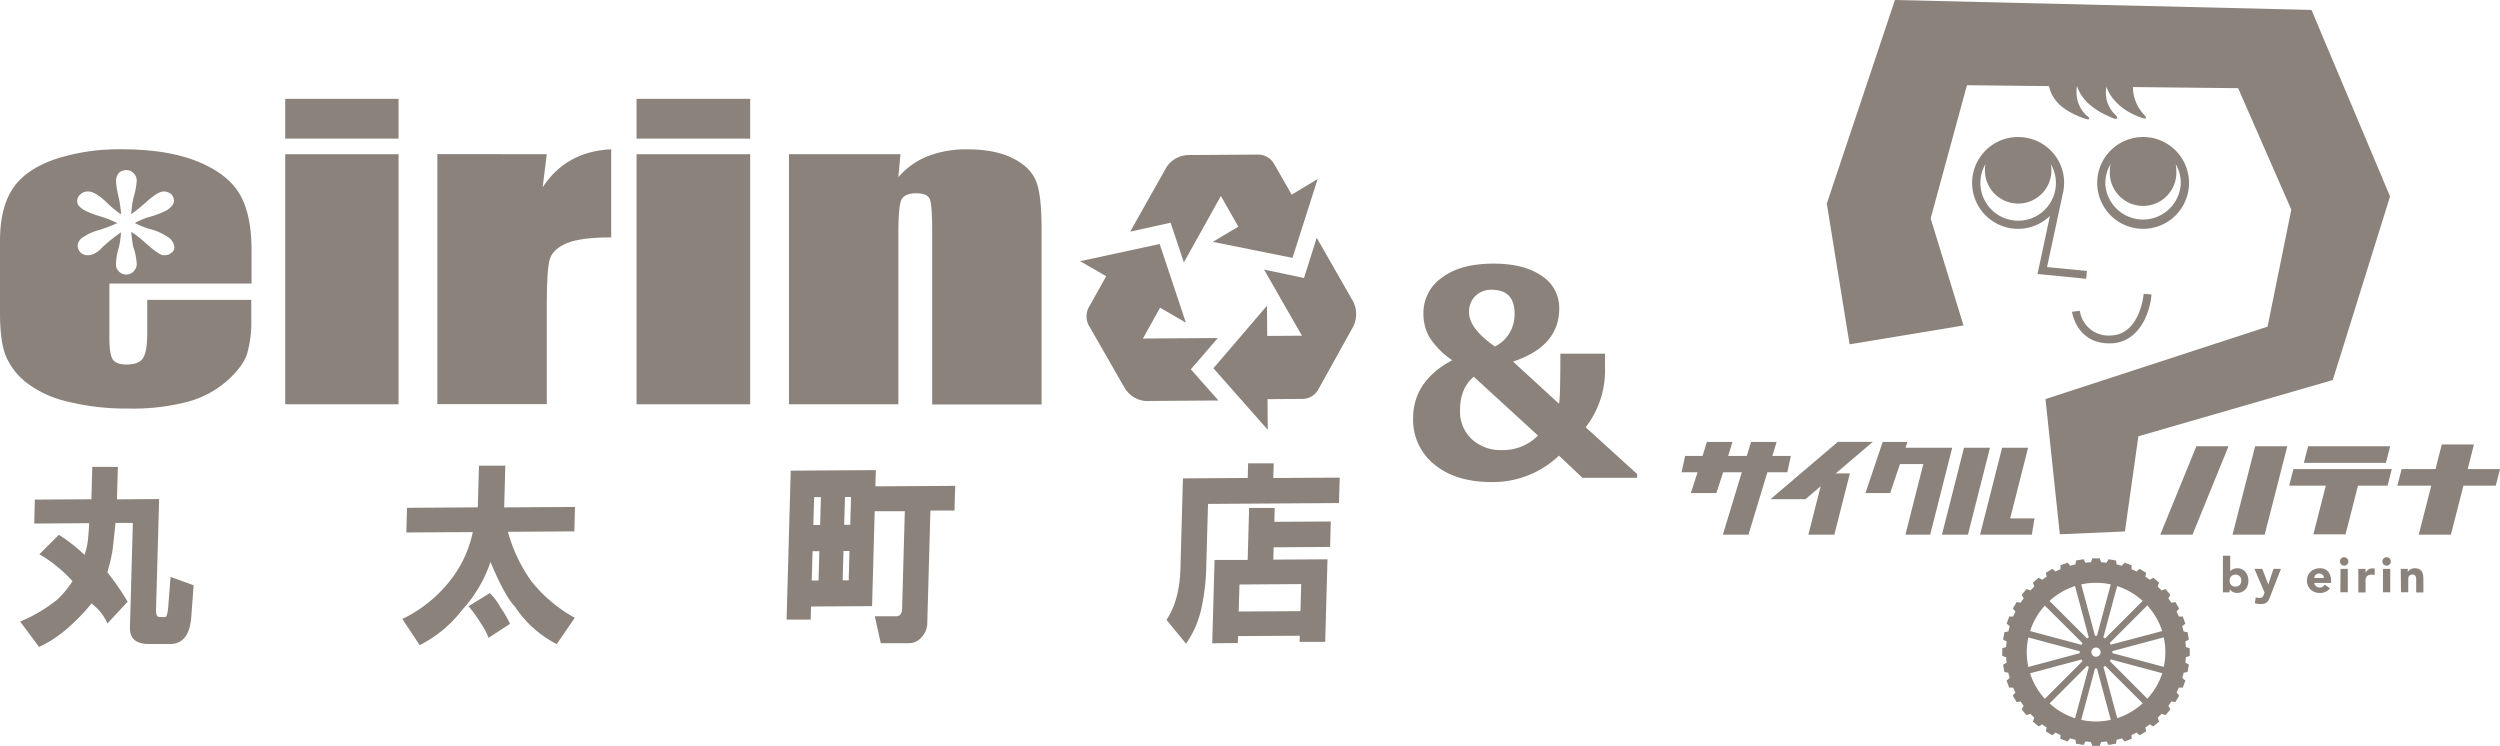 <svg id="レイヤー_1" data-name="レイヤー 1" xmlns="http://www.w3.org/2000/svg" viewBox="0 0 639.85 190.88"><defs><style>.cls-1{fill:#8a827b;}</style></defs><title>logo</title><path class="cls-1" d="M18.56,148.75A32,32,0,0,0,14.61,145a31.8,31.8,0,0,0-4.53-3.13l5-5A46,46,0,0,1,21.63,142a17.4,17.4,0,0,0,.89-3.94c.18-2,.29-3.37.31-4.16L8.76,134l.16-6.13,14.47-.09.23-8.29,6.55,0-.23,8.31,10.79-.07-.8,28.43c0,1.19.28,1.78.91,1.77H42.2q.57.19.84-2.37l.61-7.9,5.91,2.13-.62,8.3c-.38,4.47-2.19,6.72-5.39,6.74l-5.4,0c-3.34,0-5-1.41-4.89-4.3L34,133.84l-4.44,0c-.35,3.42-.61,5.8-.77,7.12a56.37,56.37,0,0,1-1.31,5.53A65.76,65.76,0,0,1,32.67,154l-5.17,5.57a12.75,12.75,0,0,0-4.09-5.11,48.74,48.74,0,0,1-5.75,6A30.82,30.82,0,0,1,10,165.58l-4.84-6.49a39.22,39.22,0,0,0,9.42-5.57A24.37,24.37,0,0,0,18.56,148.75Z"/><path class="cls-1" d="M121,136.18l-17,.1.17-6.31,18.12-.12.3-10.66,6.74,0-.29,10.67,18.12-.11L147,136l-17,.11a39.62,39.62,0,0,0,5.82,12.4,36.61,36.61,0,0,0,11.29,9.61l-4.62,6.73a28.17,28.17,0,0,1-10.71-9.61q-2.62-2.73-6.24-11.41a34.49,34.49,0,0,1-7.27,12.29,31.74,31.74,0,0,1-10.86,9l-4.43-6.7a34.62,34.62,0,0,0,11-8.35A29.87,29.87,0,0,0,121,136.18Zm-1.12,19,5.49-3.39a16.54,16.54,0,0,1,2.78,3.74,32.24,32.24,0,0,1,2.4,4.13l-5.5,3.59a17.39,17.39,0,0,0-2-3.74A32.06,32.06,0,0,0,119.9,155.14Z"/><path class="cls-1" d="M232.56,164.62l-7.13,0-1.54-6.9,5.2,0c1.16.12,1.76-.55,1.8-2l.69-24.89-7.71,0-.67,24.3-15.62.1-.09,3.35-6.17,0,1.06-38.12,21.78-.14-.11,4.16,20.43-.13-.19,6.32-6.16,0-.8,28.64a5.32,5.32,0,0,1-1.45,3.76A4.19,4.19,0,0,1,232.56,164.62Zm-24.4-30.26h1.74l.2-7.13h-1.73Zm-.19,6.72-.21,7.5h1.74l.21-7.51Zm8.3-13.88-.21,7.12,1.55,0,.2-7.11Zm-.6,21.33h1.54l.21-7.51-1.54,0Z"/><path class="cls-1" d="M302.12,145.54l.64-23.1,16.59-.11.09-3.74,6.55,0-.1,3.75,17-.1-.19,6.51-33.52.22-.44,15.59a56,56,0,0,1-1.28,11.27,25.48,25.48,0,0,1-3.9,8.92l-5-6.1Q301.89,153.65,302.12,145.54Zm8.14,19.1.6-21.33,8.47,0L319.7,130l6.55,0-.09,3.55,14.44-.08-.17,6.51-14.45.1-.09,3.15,13.87-.08-.59,21.13-6.55,0,.05-1.57-15.81.09-.05,1.78Zm6.77-8.13,15.81-.09.19-6.93-15.8.11Z"/><path class="cls-1" d="M283.12,70.69l-4.3,7.69a5,5,0,0,0-.07,5.09.91.91,0,0,1,.13.19h0l8.69,15.15h0l.08.12a6.92,6.92,0,0,0,5.47,3.7v0l15.86-.11h2.88l-7.08-8,6.9-8-7.92.05h0l-11.24.07,4.39-7.89,6.6,3.83-6.71-20.13-20.35,4.4Z"/><path class="cls-1" d="M330.59,49.81l-4.37-7.64A4.77,4.77,0,0,0,322,39.56a1.36,1.36,0,0,0-.21,0v0l-17.18.12h-.15a6.89,6.89,0,0,0-5.85,3l0,0L290.7,56.72h0l-1.43,2.56L299.6,57,303,67.15l3.91-7h0l5.56-10L316.94,58,310.4,61.9,330.8,66l6.44-20.18Z"/><path class="cls-1" d="M324.41,102.16l8.68-.06a4.71,4.71,0,0,0,4.34-2.45,1.24,1.24,0,0,1,.1-.2h0L346,84.21h0l.07-.13a7.23,7.23,0,0,0,.39-6.68l0,0-8-14h0L337,60.86l-3.25,10.29L323.53,69l4,7h0l5.69,9.92-8.89.06-.06-7.73-13.71,16L324.47,110Z"/><path class="cls-1" d="M102,25.3V35.48h-29V25.3Zm0,14.17v64h-29v-64Z"/><path class="cls-1" d="M139.94,39.47l-1.05,8.45q6-9.18,17.54-9.71V60.76c-5.11,0-8.86.47-11.25,1.44s-3.86,2.32-4.42,4-.82,5.7-.82,11.91v25.33h-28v-64Z"/><path class="cls-1" d="M192,25.3V35.48H162.92V25.3Zm0,14.17v64H162.92v-64Z"/><path class="cls-1" d="M230.46,39.47l-.53,5.87A19.25,19.25,0,0,1,237.4,40a26.92,26.92,0,0,1,10.17-1.78c4.8,0,8.74.79,11.79,2.36s5,3.57,5.9,6,1.32,6.4,1.32,12v44.93h-28V59c0-4.42-.22-7.11-.63-8.08s-1.59-1.45-3.48-1.45-3.25.56-3.77,1.67-.77,4.09-.77,8.93v43.4h-28v-64Z"/><path class="cls-1" d="M64.38,72.57V64.06q0-9.31-3.09-14.47T50.52,41.32q-7.67-3.12-19.47-3.11A52.27,52.27,0,0,0,14,40.78q-7.44,2.59-10.7,7.44T0,61.47V80.15Q0,87.29,1.45,91A17,17,0,0,0,6.7,97.88a27.17,27.17,0,0,0,10.6,4.9A62,62,0,0,0,33,104.56a54.6,54.6,0,0,0,15.24-1.79,25.23,25.23,0,0,0,10-5.42c2.64-2.4,4.31-4.66,5-6.79a29.86,29.86,0,0,0,1.07-9.09V76.75H37.69v8.44q0,4.78-1.07,6.44c-.72,1.11-2.14,1.67-4.25,1.67-1.72,0-2.87-.42-3.47-1.26s-.9-2.7-.9-5.6V72.57Zm-38-9.46c-1.34,1.47-2.63,2.21-3.82,2.21a2.63,2.63,0,0,1-1.95-.7,2.7,2.7,0,0,1-.74-1.9h0a3,3,0,0,1,1.65-2.17,12.42,12.42,0,0,1,3.73-1.64A37.24,37.24,0,0,0,30,57.11a25.6,25.6,0,0,0-4.22-1.7,24.51,24.51,0,0,1-4.22-1.61c-1.22-.78-1.79-1.45-1.79-2.11a2.16,2.16,0,0,1,.8-1.94,2.75,2.75,0,0,1,2-.75c1.24,0,2.87,1,5,3.08A26,26,0,0,0,31,54.87a31.22,31.22,0,0,0-.67-4.55h0a20.88,20.88,0,0,1-.64-4.11h0a3.44,3.44,0,0,1,.77-2,2.78,2.78,0,0,1,1.85-.66,2.39,2.39,0,0,1,1.84.74A2.71,2.71,0,0,1,35,46.23a18.91,18.91,0,0,1-.76,4.11,22,22,0,0,0-.64,4.47,46,46,0,0,0,3.63-2.92C39.31,50,40.84,49,41.89,49h0a3,3,0,0,1,1.93.69,2.44,2.44,0,0,1,.69,1.77c0,.76-.59,1.52-1.82,2.36a23.71,23.71,0,0,1-4.09,1.6,18.22,18.22,0,0,0-4.1,1.66,21.26,21.26,0,0,0,3.81,1.53,13.53,13.53,0,0,1,4.4,1.91,3.41,3.41,0,0,1,1.92,2.81,1.87,1.87,0,0,1-.64,1.3,2.89,2.89,0,0,1-2.13.69h0c-.51,0-1.54-.38-4.6-3.12a29.65,29.65,0,0,0-3.67-2.88,34.54,34.54,0,0,0,.49,3.77A15.87,15.87,0,0,1,35,67.63a2.73,2.73,0,0,1-2.7,2.63,2.59,2.59,0,0,1-1.94-.86,2.37,2.37,0,0,1-.68-1.77,16.91,16.91,0,0,1,.76-4.39,20.64,20.64,0,0,0,.52-3.79A48,48,0,0,0,26.38,63.11Z"/><path class="cls-1" d="M516.53,35.07a11.75,11.75,0,1,0,8.13,20.2l-3.18,14.86,12.45,1.22.2-2-10.21-1,4-18.65h0a11.7,11.7,0,0,0-11.37-14.62Zm0,21.41a9.68,9.68,0,0,1-9.67-9.66A9.54,9.54,0,0,1,508.17,42a8.51,8.51,0,1,0,16.72,0,9.65,9.65,0,0,1-8.36,14.49Z"/><path class="cls-1" d="M560.26,46.82a11.75,11.75,0,1,0-11.74,11.75A11.76,11.76,0,0,0,560.26,46.82Zm-21.41,0A9.54,9.54,0,0,1,540.16,42a8.43,8.43,0,0,0-.16,1.6,8.52,8.52,0,1,0,17,0,8.43,8.43,0,0,0-.16-1.6,9.54,9.54,0,0,1,1.31,4.83,9.67,9.67,0,0,1-19.33,0Z"/><path class="cls-1" d="M532.31,79.54l-2,.26c0,.08,1.14,8.08,9.55,8.08h.51c7.37-.28,10-8.31,10.28-12.52l-2-.16c0,.1-.91,10.39-8.35,10.66A7.41,7.41,0,0,1,532.31,79.54Z"/><path class="cls-1" d="M485,0l-.91,2.69L467.55,52.12l5.83,36,29.16-4.82-8.41-27.4,9.29-34.09,21,.23c.07.32.15.63.25.95a9.52,9.52,0,0,0,3,4.28,16.48,16.48,0,0,0,3.65,2.18c.34.16,3.19,1.46,3.35,1s-.55-.8-.77-1a8.17,8.17,0,0,1-2.08-3.42,9.07,9.07,0,0,1-.25-3.91h.06c1.34,4,5,6.37,8.72,7.93.24.11,1.29.63,1.46.2s-.45-.9-.68-1.13a7.74,7.74,0,0,1-2-6.91h0c1.35,3.89,5.07,6.59,8.86,7.88.2.07,1.1.44,1.23.13s-.5-.91-.7-1.12a10.32,10.32,0,0,1-2.61-6.82l26.92.29,13.61,31.09L580.36,83.6l-56.84,18.54,3.67,34.6,16.66-.72,3.45-24.36,49.75-14.39,14.66-47L591.6,2.54Z"/><path class="cls-1" d="M560.44,167.87v-1.93l-1-.34c0-.47-.07-.93-.13-1.4l.91-.51-.34-1.9-1-.17q-.15-.68-.36-1.35l.8-.65-.66-1.82h-1q-.28-.65-.6-1.26l.68-.79-1-1.68-1,.19c-.25-.38-.51-.77-.79-1.14l.53-.89-1.25-1.48-1,.36c-.32-.33-.64-.66-1-1l.37-1-1.48-1.25-.9.53c-.37-.28-.75-.54-1.14-.8l.2-1-1.68-1-.79.68q-.62-.32-1.26-.6v-1l-1.82-.66-.65.79c-.45-.13-.9-.25-1.36-.35l-.16-1-1.91-.33-.51.9c-.46-.05-.92-.09-1.39-.12l-.34-1H535.5l-.34,1c-.47,0-.93.07-1.39.12l-.51-.9-1.9.33-.17,1c-.46.1-.91.22-1.35.35l-.66-.79-1.82.66,0,1c-.43.19-.85.39-1.27.6l-.79-.68-1.67,1,.19,1c-.39.26-.77.52-1.14.8l-.9-.53-1.48,1.25.37,1c-.33.32-.66.65-1,1l-1-.36-1.24,1.48.52.89c-.27.37-.54.76-.79,1.14l-1-.19-1,1.68.67.79c-.21.41-.41.83-.59,1.26h-1l-.67,1.82.8.65q-.2.67-.36,1.35l-1,.17-.34,1.9.91.51c-.06.47-.1.93-.13,1.4l-1,.34v1.93l1,.35c0,.47.07.93.13,1.39l-.91.51L513,172l1,.17q.16.69.36,1.35l-.8.66.67,1.81h1c.18.43.38.85.59,1.27l-.67.78,1,1.68,1-.19c.25.38.52.77.79,1.14l-.52.89,1.24,1.49,1-.37c.32.33.65.66,1,1l-.37,1,1.48,1.24.9-.53c.37.28.75.54,1.14.8l-.19,1,1.67,1,.79-.68c.42.21.84.41,1.27.6l0,1,1.82.66.66-.79q.66.19,1.35.36l.17,1,1.9.33.51-.9c.46.05.92.1,1.39.13l.34,1h1.94l.34-1c.47,0,.93-.08,1.39-.13l.51.9,1.91-.33.16-1c.46-.11.91-.23,1.36-.36l.65.79,1.82-.66v-1q.64-.28,1.26-.6l.79.68,1.68-1-.2-1c.39-.26.77-.52,1.14-.8l.9.53,1.48-1.24-.37-1c.34-.32.66-.65,1-1l1,.37,1.25-1.49-.53-.89c.28-.37.54-.76.79-1.14l1,.19,1-1.68-.68-.78c.21-.42.41-.84.6-1.27h1l.66-1.81-.8-.66q.21-.66.36-1.35l1-.17.34-1.9-.91-.51c.06-.46.1-.92.13-1.39Zm-6.64,2.81-13.16-3.52a4.35,4.35,0,0,0,0-.51l13.14-3.52a17.18,17.18,0,0,1,0,7.55Zm-.42-9.17L540.23,165c-.08-.15-.18-.29-.27-.43l9.62-9.62A17.77,17.77,0,0,1,553.38,161.51Zm-5-7.71-9.62,9.62a2.76,2.76,0,0,0-.44-.25L541.87,150A17.77,17.77,0,0,1,548.4,153.8Zm-15.71-4.23a17.63,17.63,0,0,1,7.56,0l-3.53,13.16a2.79,2.79,0,0,0-.5,0Zm3.78,16.16a1.18,1.18,0,1,1-1.18,1.18A1.18,1.18,0,0,1,536.47,165.73Zm.26,5.37,3.52,13.14a17.63,17.63,0,0,1-7.56,0l3.53-13.16A4.26,4.26,0,0,0,536.73,171.1ZM531.08,150l3.52,13.15a4.5,4.5,0,0,0-.43.27l-9.62-9.62A17.69,17.69,0,0,1,531.08,150Zm-7.72,5L533,164.6c-.09.14-.17.29-.25.44l-13.16-3.53A17.61,17.61,0,0,1,523.36,155Zm8.92,12.18-13.14,3.52a17.58,17.58,0,0,1,0-7.55l13.16,3.53A4.1,4.1,0,0,0,532.28,167.16Zm-12.71,5.14,13.14-3.52c.08.15.18.29.27.43l-9.62,9.62A17.53,17.53,0,0,1,519.57,172.3Zm5,7.72,9.61-9.62.44.25-3.52,13.16A17.66,17.66,0,0,1,524.55,180Zm17.32,3.79-3.53-13.15a3.07,3.07,0,0,0,.43-.26L548.4,180A17.74,17.74,0,0,1,541.87,183.81Zm7.71-5L540,169.21a4.6,4.6,0,0,0,.25-.44l13.17,3.53A17.69,17.69,0,0,1,549.58,178.83Z"/><path class="cls-1" d="M568.94,142.24h1.86v4h0a1.73,1.73,0,0,1,.82-.62,3.23,3.23,0,0,1,1.09-.17,2.53,2.53,0,0,1,1.15.26,2.86,2.86,0,0,1,.87.71,3.26,3.26,0,0,1,.54,1,3.74,3.74,0,0,1,.19,1.21,3.85,3.85,0,0,1-.2,1.25,3.11,3.11,0,0,1-.61,1,2.76,2.76,0,0,1-.93.64,3,3,0,0,1-1.22.23,2.37,2.37,0,0,1-.61-.08,3.14,3.14,0,0,1-.53-.23,2.25,2.25,0,0,1-.42-.3,1.71,1.71,0,0,1-.29-.33h0v.8h-1.72Zm1.72,6.37a1.51,1.51,0,0,0,.39,1.1,1.41,1.41,0,0,0,1.09.42,1.43,1.43,0,0,0,1.1-.42,1.56,1.56,0,0,0,.39-1.1,1.6,1.6,0,0,0-.39-1.11,1.47,1.47,0,0,0-1.1-.42,1.45,1.45,0,0,0-1.09.42A1.55,1.55,0,0,0,570.66,148.61Z"/><path class="cls-1" d="M581.05,152.6c-.13.33-.25.61-.36.86a2.28,2.28,0,0,1-.44.63,1.67,1.67,0,0,1-.68.38,3.57,3.57,0,0,1-1.08.13,4.35,4.35,0,0,1-1.39-.22l.25-1.53a2,2,0,0,0,.87.19,1.49,1.49,0,0,0,.51-.07.79.79,0,0,0,.33-.2,1.89,1.89,0,0,0,.22-.31l.18-.44.14-.35L577,145.59h2l1.55,4h0l1.33-4h1.91Z"/><path class="cls-1" d="M596.33,150.58a3,3,0,0,1-1.12.88,3.37,3.37,0,0,1-1.42.31,3.79,3.79,0,0,1-1.31-.22,3,3,0,0,1-1.06-.64,2.88,2.88,0,0,1-.72-1,3.21,3.21,0,0,1-.26-1.3,3.29,3.29,0,0,1,.26-1.31,2.94,2.94,0,0,1,.72-1,3,3,0,0,1,1.06-.64,3.79,3.79,0,0,1,1.31-.22,2.94,2.94,0,0,1,1.17.22,2.43,2.43,0,0,1,.9.64,3,3,0,0,1,.56,1,3.91,3.91,0,0,1,.2,1.31v.58H592.3a1.48,1.48,0,0,0,.49.85,1.35,1.35,0,0,0,.91.32,1.38,1.38,0,0,0,.78-.21,2.08,2.08,0,0,0,.55-.52Zm-1.57-2.65a1.08,1.08,0,0,0-.31-.81,1.12,1.12,0,0,0-.83-.33,1.55,1.55,0,0,0-.55.09,1.43,1.43,0,0,0-.41.26,1,1,0,0,0-.25.36,1.3,1.3,0,0,0-.11.43Z"/><path class="cls-1" d="M598.89,143.7a1,1,0,0,1,.31-.77,1,1,0,0,1,.76-.31,1.08,1.08,0,1,1,0,2.16,1.08,1.08,0,0,1-1.07-1.08Zm.14,1.89h1.87v6H599Z"/><path class="cls-1" d="M603.59,145.59h1.86v1h0a2.4,2.4,0,0,1,.71-.84,1.84,1.84,0,0,1,1-.27h.32a1.34,1.34,0,0,1,.3,0v1.7a1.86,1.86,0,0,0-.39-.1,2.6,2.6,0,0,0-.4,0,2,2,0,0,0-.85.15,1.13,1.13,0,0,0-.47.42,1.39,1.39,0,0,0-.22.63,5.31,5.31,0,0,0,0,.82v2.53h-1.86Z"/><path class="cls-1" d="M609.75,143.7a1.08,1.08,0,1,1,1.84.76,1.06,1.06,0,0,1-1.52,0A1,1,0,0,1,609.75,143.7Zm.15,1.89h1.86v6H609.9Z"/><path class="cls-1" d="M614.45,145.59h1.79v.82h0a3.31,3.31,0,0,1,.25-.35,2.53,2.53,0,0,1,.39-.31,2.38,2.38,0,0,1,.51-.22,2,2,0,0,1,.62-.08,2.64,2.64,0,0,1,1.14.21,1.7,1.7,0,0,1,.67.6,2.36,2.36,0,0,1,.34.91,7.9,7.9,0,0,1,.08,1.13v3.33H618.4v-3c0-.17,0-.35,0-.54a1.59,1.59,0,0,0-.11-.51.93.93,0,0,0-.28-.39.91.91,0,0,0-.56-.15,1.21,1.21,0,0,0-.58.13.82.82,0,0,0-.34.35,1.57,1.57,0,0,0-.16.49,5.1,5.1,0,0,0,0,.57v3h-1.86Z"/><polygon class="cls-1" points="571.39 136.85 579.62 136.85 585.41 114.22 577.18 114.22 571.39 136.85"/><polygon class="cls-1" points="552.9 136.85 561.14 136.85 570.36 114.22 562.13 114.22 552.9 136.85"/><polygon class="cls-1" points="585.89 124.3 595.27 124.3 592.08 136.76 600.32 136.76 603.5 124.3 611.07 124.3 612.16 120.06 586.97 120.06 585.89 124.3"/><polygon class="cls-1" points="589.65 118.46 610.65 118.46 611.74 114.22 590.74 114.22 589.65 118.46"/><polygon class="cls-1" points="631.58 120.06 633.18 113.76 624.95 113.76 623.35 120.06 614.67 120.06 613.58 124.3 622.26 124.3 619.05 136.85 627.28 136.85 630.49 124.3 638.76 124.3 639.85 120.06 631.58 120.06"/><polygon class="cls-1" points="509.43 136.85 512.25 136.85 519.69 136.85 520.03 136.85 520.71 132.68 520.38 132.68 514.48 132.68 519.07 114.6 512.42 114.6 506.77 136.85 509.43 136.85"/><polygon class="cls-1" points="509.31 114.6 502.66 114.6 497.02 136.85 503.67 136.85 509.31 114.6"/><polyline class="cls-1" points="469.48 136.85 473.46 121.17 468.3 121.17 466.2 123.58 462.83 136.85 469.59 136.85"/><polygon class="cls-1" points="453.13 127.77 462.08 127.77 479.32 113.09 470.37 113.09 453.13 127.77"/><polygon class="cls-1" points="454.71 113.11 448.17 113.11 447.07 116.69 442.31 116.69 443.4 113.11 436.86 113.11 435.76 116.69 431.29 116.69 430.39 120.87 434.48 120.87 432.75 126.2 439.29 126.2 441.03 120.87 445.8 120.87 440.95 136.85 447.5 136.85 452.34 120.87 457.45 120.87 458.35 116.69 453.62 116.69 454.71 113.11"/><polygon class="cls-1" points="487.69 114.6 488.19 113.11 481.86 113.11 477.44 126.2 483.77 126.2 486.28 118.77 492.26 118.77 487.67 136.85 494.01 136.85 499.65 114.6 487.69 114.6"/><path class="cls-1" d="M419,122.28H405L399,116.61a24.47,24.47,0,0,1-17.17,6.77q-9.23,0-14.68-4.47A14.59,14.59,0,0,1,361.68,107q0-9.44,10-14.81a20.69,20.69,0,0,1-5.79-5.81,12.22,12.22,0,0,1-1.58-6.2,11,11,0,0,1,4.75-9.13q4.75-3.58,13.2-3.58,7.8,0,12.31,3.13a9.7,9.7,0,0,1,4.5,8.34q0,9.69-11.82,13.6L399,103.33q.36-1,.36-12.82h11.43v3.84a23.67,23.67,0,0,1-4.95,15L419,121.32Zm-25.36-10.8L377.2,96.42q-3.51,2.92-3.52,8.62a9.59,9.59,0,0,0,3,7.35,10.71,10.71,0,0,0,7.62,2.8A12.52,12.52,0,0,0,393.63,111.48Zm-6-31.23q0-6.09-5.91-6.09a5.76,5.76,0,0,0-4.1,1.57A5.58,5.58,0,0,0,376,80q0,4.06,6.62,8.69A9.13,9.13,0,0,0,387.64,80.25Z"/></svg>